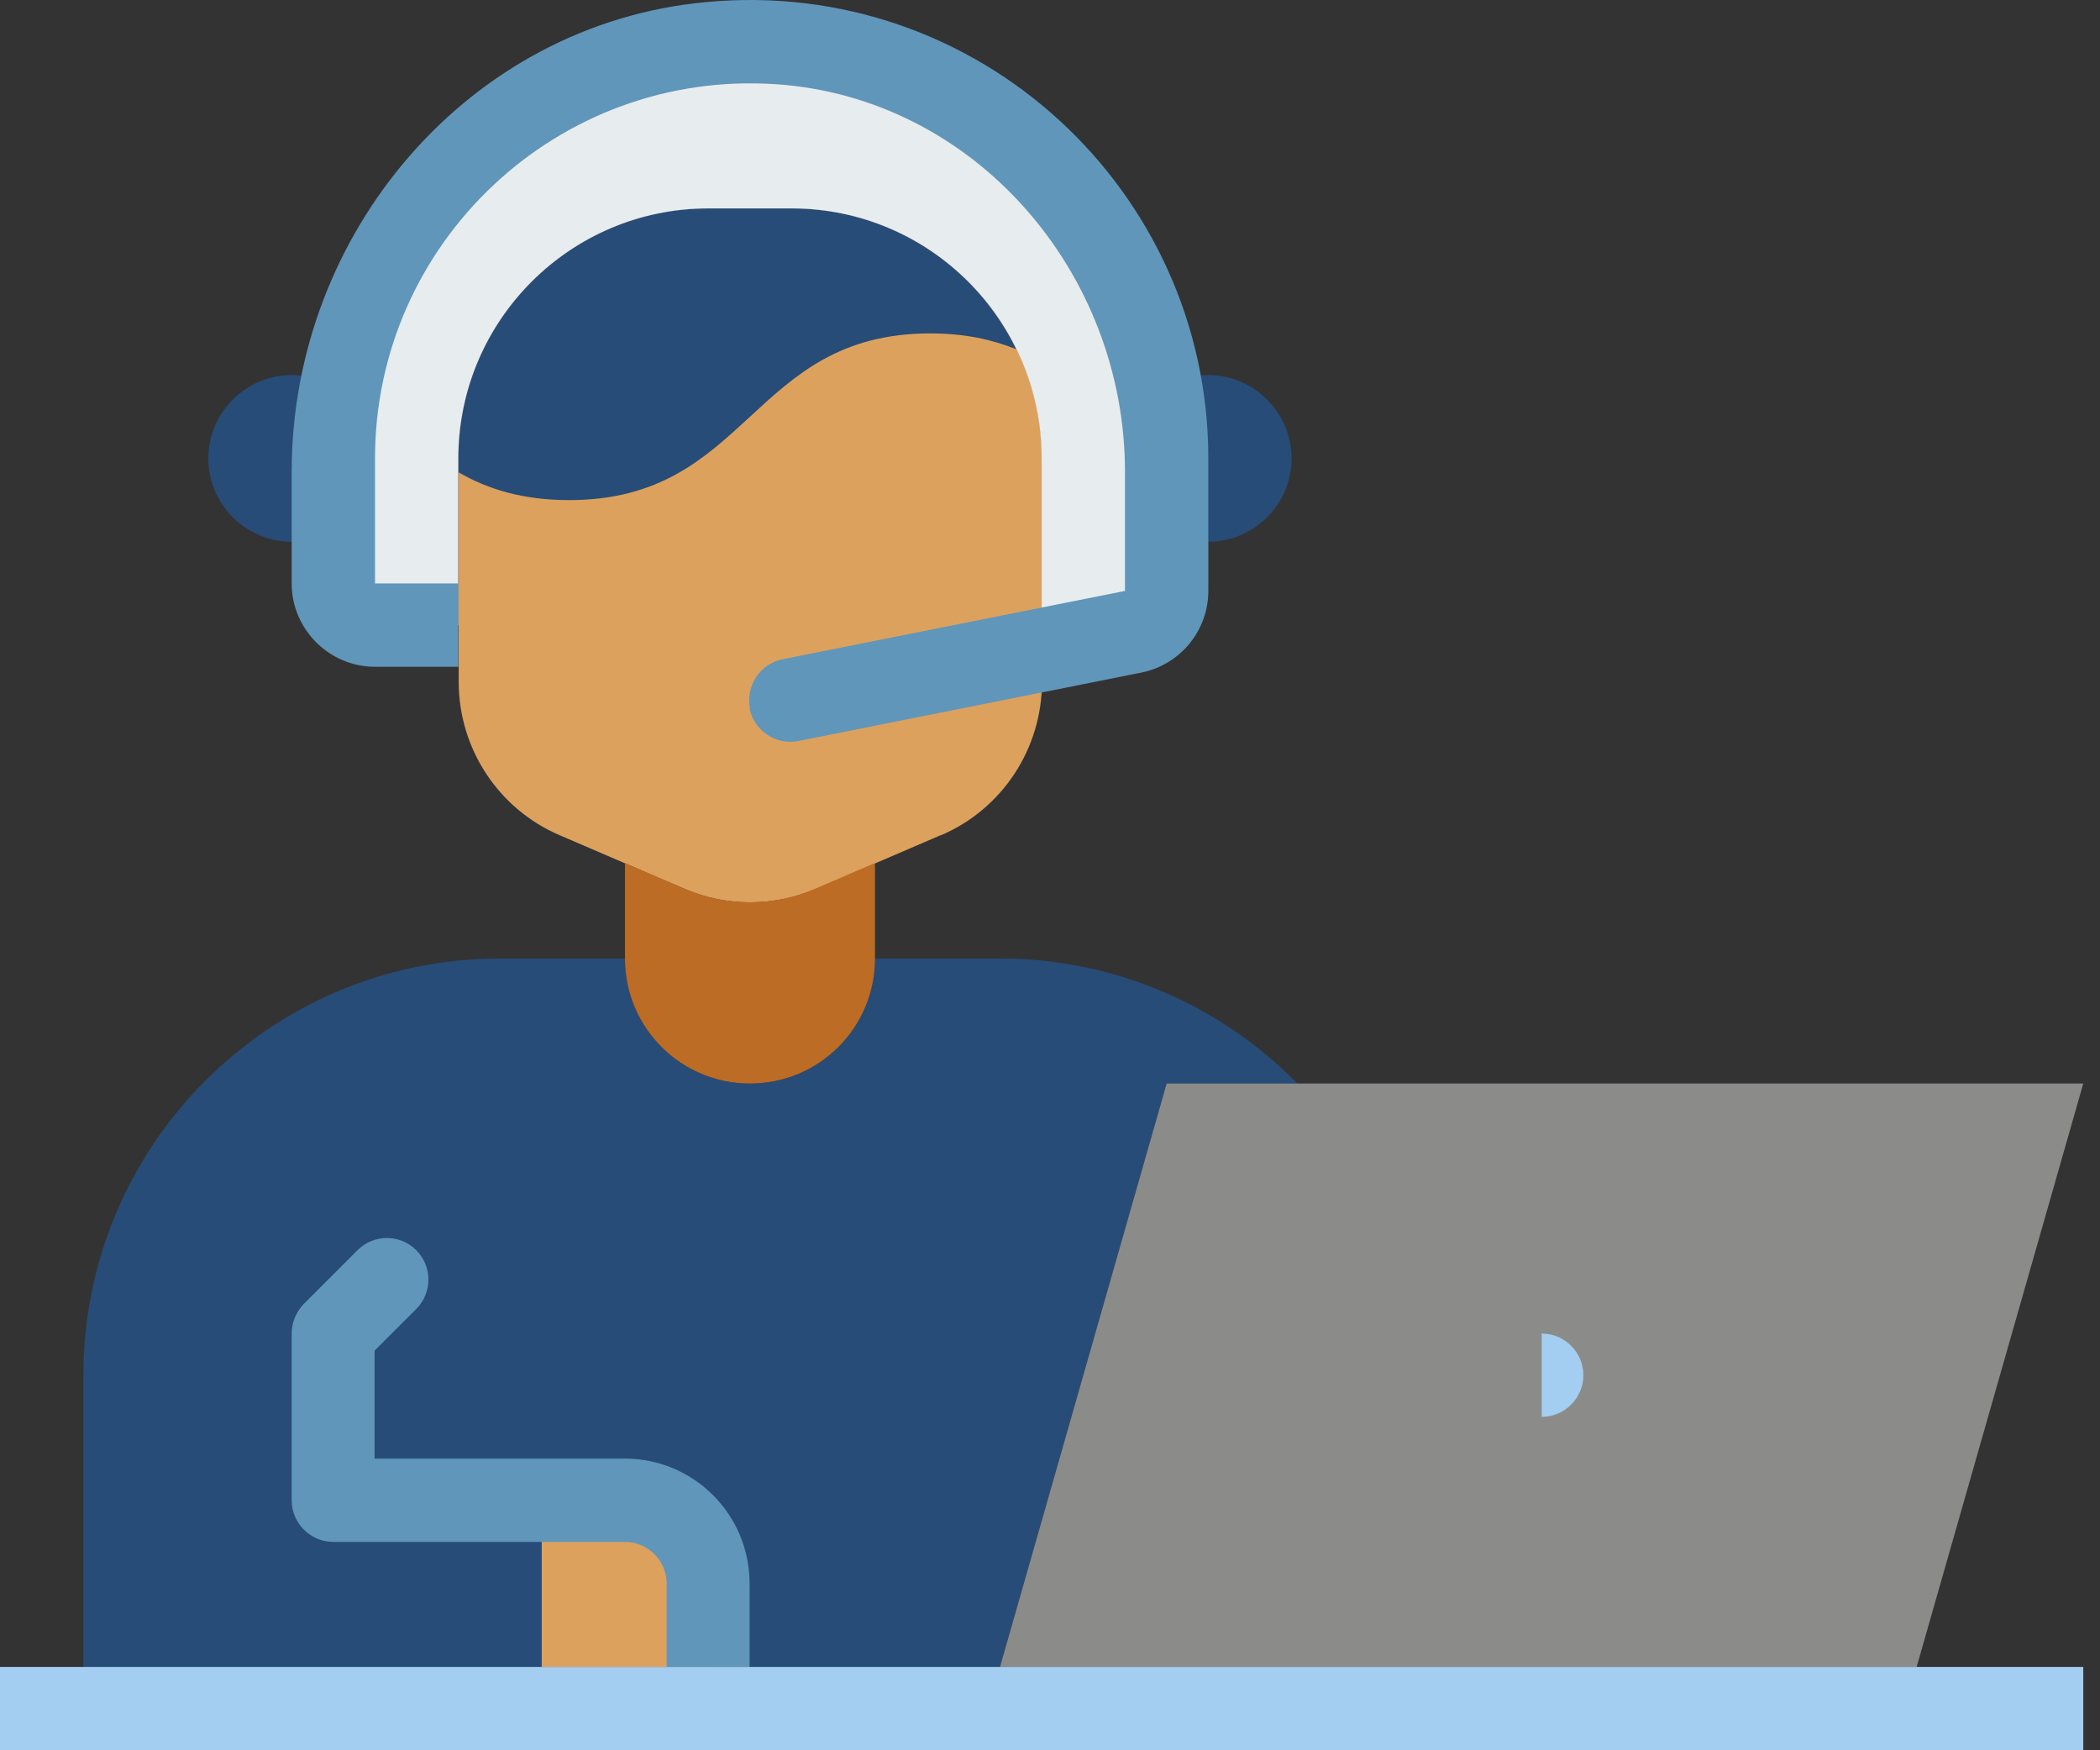 <svg width="54" height="45" viewBox="0 0 54 45" fill="none" xmlns="http://www.w3.org/2000/svg">
<rect x="0" y="0" width="54" height="45" fill="#333333" stroke="none"/>
<path d="M24.191 21.472L20.977 22.854C19.895 23.315 18.673 23.315 17.602 22.854L14.388 21.472C12.813 20.797 11.795 19.244 11.795 17.529V11.787C11.795 8.24 14.677 5.358 18.223 5.358H20.366C23.913 5.358 26.794 8.24 26.794 11.787V17.529C26.794 19.244 25.777 20.797 24.202 21.472H24.191Z" fill="#DDA15E"/>
<path d="M33.364 27.857C31.414 25.875 28.704 24.643 25.714 24.643H22.5C22.5 26.422 21.064 27.857 19.286 27.857C17.507 27.857 16.072 26.422 16.072 24.643H12.858C6.943 24.643 2.144 29.443 2.144 35.357V42.857H25.714L30 27.857H33.364Z" fill="#274C77"/>
<path d="M13.93 38.572H16.073C17.251 38.572 18.215 39.536 18.215 40.714V42.857H13.93V38.572Z" fill="#DDA15E"/>
<path d="M8.572 13.64C8.261 13.822 7.886 13.929 7.5 13.929C6.322 13.929 5.357 12.965 5.357 11.786C5.357 10.608 6.322 9.643 7.5 9.643C7.95 9.643 8.368 9.783 8.722 10.029" fill="#274C77"/>
<path d="M29.998 13.64C30.308 13.822 30.683 13.929 31.069 13.929C32.248 13.929 33.212 12.965 33.212 11.786C33.212 10.608 32.248 9.643 31.069 9.643C30.619 9.643 30.201 9.783 29.848 10.029" fill="#274C77"/>
<path d="M16.071 22.19L17.593 22.843C18.675 23.315 19.896 23.315 20.978 22.843L22.5 22.19V24.643C22.5 26.422 21.064 27.857 19.285 27.857C17.507 27.857 16.071 26.422 16.071 24.643V22.19Z" fill="#BC6C25"/>
<path d="M25.714 42.857L30 27.857H53.57L49.285 42.857" fill="#8B8C89"/>
<path d="M26.132 8.979C25.521 8.733 24.814 8.572 23.925 8.572C19.286 8.572 19.286 12.858 14.636 12.858C13.425 12.858 12.525 12.569 11.786 12.14V11.787C11.786 8.24 14.668 5.358 18.215 5.358H20.357C22.896 5.358 25.093 6.837 26.132 8.979Z" fill="#274C77"/>
<path d="M26.785 16.715V11.787C26.785 8.24 23.903 5.358 20.357 5.358H18.214C14.668 5.358 11.786 8.24 11.786 11.787V16.072H9.643C9.053 16.072 8.571 15.59 8.571 15.001V11.787C8.571 5.872 13.371 1.073 19.285 1.073C22.242 1.073 24.921 2.272 26.86 4.212C28.799 6.151 29.999 8.829 29.999 11.787V15.194C29.999 15.708 29.635 16.147 29.142 16.244L26.785 16.715Z" fill="#E7ECEF"/>
<path d="M39.644 34.285C40.233 34.285 40.715 34.767 40.715 35.357C40.715 35.946 40.233 36.428 39.644 36.428V34.285Z" fill="#A3CEF1"/>
<path d="M19.285 18.215C19.168 17.636 19.543 17.068 20.121 16.95L28.928 15.193V12.129C28.928 6.997 25.06 2.508 19.95 2.165C14.335 1.79 9.643 6.247 9.643 11.786V15H11.786V17.143H9.643C8.464 17.143 7.5 16.179 7.5 15V12.129C7.5 6.001 12.043 0.622 18.15 0.054C25.157 -0.61 31.071 4.908 31.071 11.786V15.193C31.071 16.211 30.353 17.09 29.346 17.293L20.539 19.05C19.96 19.168 19.392 18.793 19.275 18.215H19.285Z" fill="#6096BA"/>
<path d="M19.285 42.857H17.143V40.714C17.143 40.125 16.66 39.643 16.071 39.643H8.571C7.982 39.643 7.5 39.161 7.5 38.571V34.286C7.5 33.996 7.618 33.729 7.811 33.525L9.193 32.143C9.611 31.725 10.286 31.725 10.704 32.143C11.121 32.561 11.121 33.236 10.704 33.654L9.632 34.725V37.5H16.061C17.839 37.5 19.275 38.936 19.275 40.714V42.857H19.285Z" fill="#6096BA"/>
<path d="M53.57 42.857H0V45H53.57V42.857Z" fill="#A3CEF1"/>
</svg>
